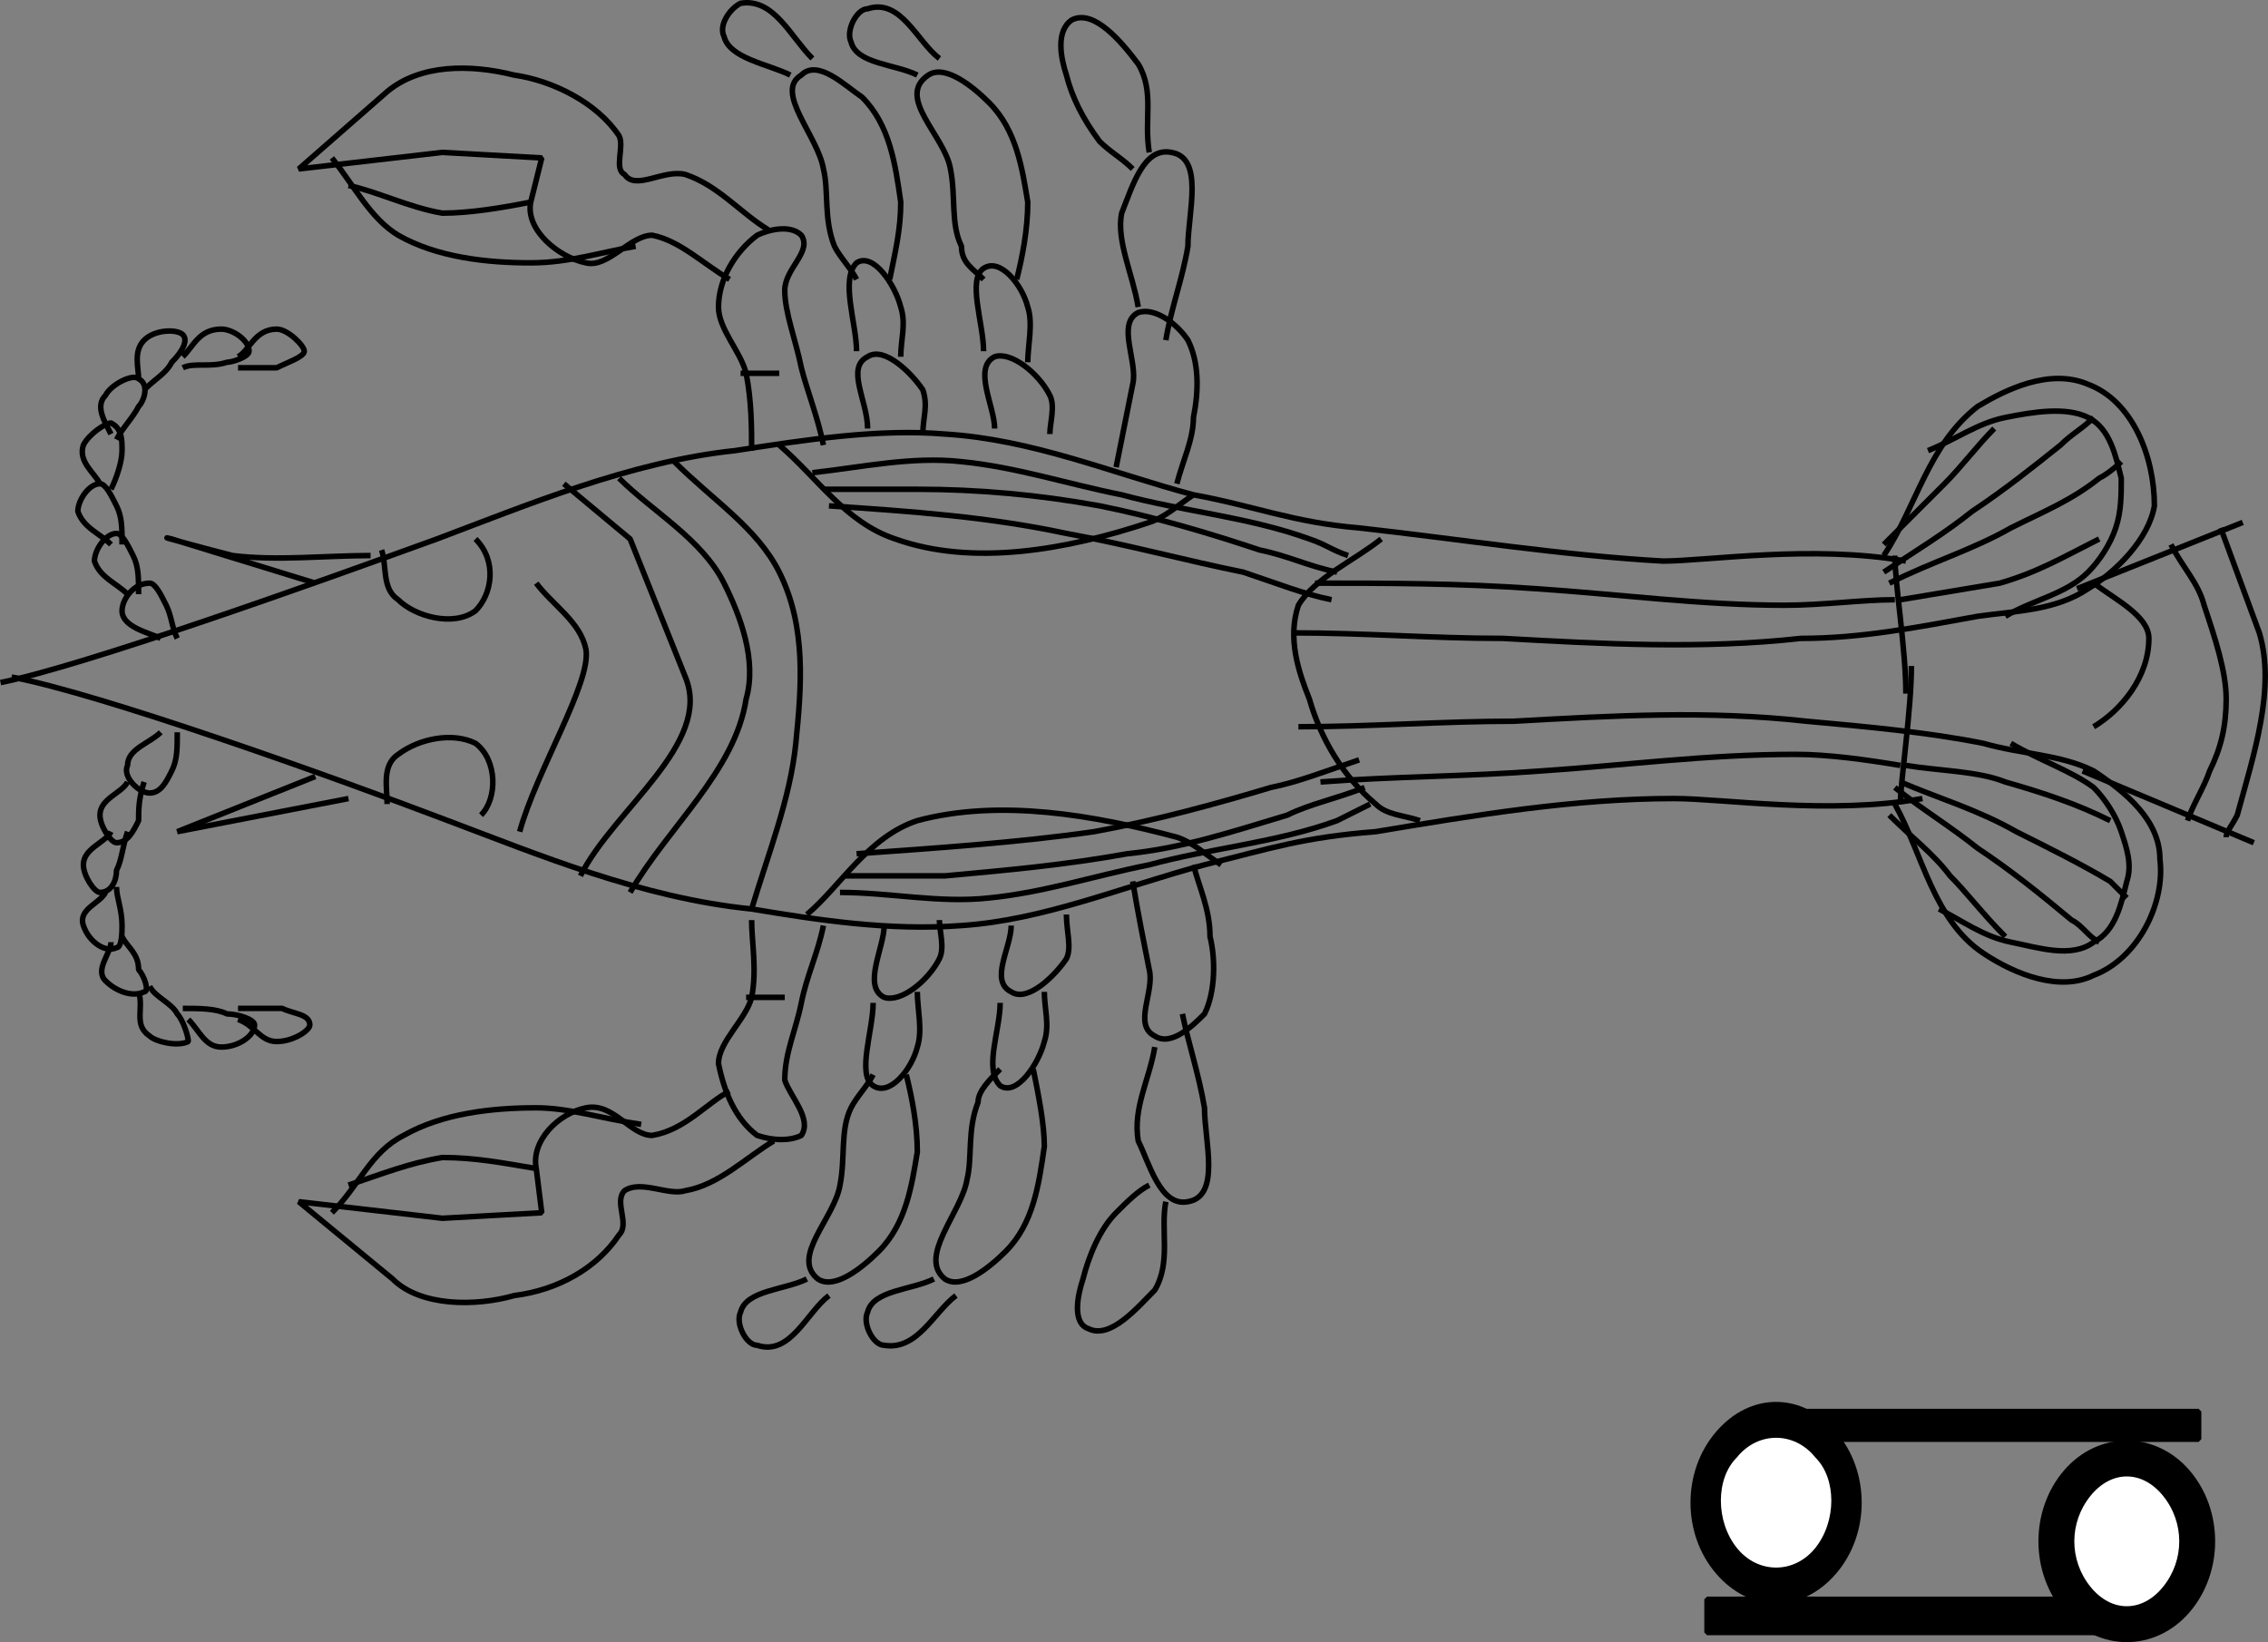 <svg xmlns="http://www.w3.org/2000/svg" width="410.667" height="297.327" version="1.2"><rect width="100%" height="100%" fill="#808080" stroke="none"/><g fill="none" fill-rule="evenodd" stroke="#000" stroke-linejoin="bevel" font-family="'Sans Serif'" font-size="12.5" font-weight="400"><path d="M.098 123.595c15-3 57-18 79-26 16-6 35-14 54-16 13-2 26-4 38-3 16 1 30 7 45 11 11 2 18 5 30 6 18 2 37 5 55 6 8 0 27-3 44 0" vector-effect="non-scaling-stroke"/><path d="M2.098 122.595c16 3 58 18 79 26 16 6 35 14 55 16 12 2 25 4 38 3 15-1 29-7 44-11 12-3 18-5 31-6 18-3 36-6 54-6 9 0 28 3 45 0" vector-effect="non-scaling-stroke"/><path d="M70.098 145.595c0-3-1-7 2-9 4-3 10-4 14-2 4 3 4 10 1 13m-18-48c1 3 0 7 3 9 3 3 10 5 14 2 3-3 4-9 0-13m-57 18c-2-1-7-2-7-5 0-2 2-5 5-5 1 0 2 2 3 4s1 4 2 6" vector-effect="non-scaling-stroke"/><path d="M23.098 107.595c-2-2-5-3-6-6 0-2 2-5 4-5 1 0 2 2 3 4s1 4 1 7" vector-effect="non-scaling-stroke"/><path d="M20.098 98.595c-2-2-5-3-6-6 0-2 2-5 4-5 1 0 2 2 3 4s1 4 1 7" vector-effect="non-scaling-stroke"/><path d="M18.098 87.595c-1-2-4-4-3-7 1-2 4-4 5-4 2 1 2 3 2 5s-1 5-2 7" vector-effect="non-scaling-stroke"/><path d="M20.098 78.595c-1-2-3-5-1-7 1-2 5-4 6-3 2 1 1 4 0 5-1 2-3 4-4 6" vector-effect="non-scaling-stroke"/><path d="M25.098 68.595c0-2-1-5 1-7s6-2 7-1 0 3-2 5c-1 2-3 3-5 5m7-6c2-2 3-5 7-5 2 0 5 2 5 4 0 1-3 2-4 2-3 1-6 0-8 1" vector-effect="non-scaling-stroke"/><path d="M43.098 64.595c2-1 3-5 7-5 2 0 5 3 5 4s-3 2-5 3h-7m-14 66c-2 2-6 3-6 6-1 2 2 5 4 5s3-2 4-4 1-4 1-7" vector-effect="non-scaling-stroke"/><path d="M23.098 141.595c-1 2-5 3-5 6 0 2 2 5 3 5 2 0 3-2 4-4 0-2 0-4 1-7" vector-effect="non-scaling-stroke"/><path d="M20.098 150.595c-1 2-5 3-5 6 0 2 2 5 3 5 2 0 3-2 3-4 1-2 1-4 2-7m-4 11c-1 2-5 3-4 6s4 5 6 4c1 0 1-3 1-4 0-3-1-5-1-7" vector-effect="non-scaling-stroke"/><path d="M20.098 170.595c0 2-3 5-1 7s5 3 7 2c1 0 0-3-1-4 0-3-2-4-3-6" vector-effect="non-scaling-stroke"/><path d="M25.098 179.595c1 3-1 6 2 8 1 1 5 2 7 1 0-1-1-4-2-5-1-2-4-3-5-5m7 6c2 2 3 5 6 5s6-2 6-4c0-1-3-2-5-2-2-1-5-1-8-1" vector-effect="non-scaling-stroke"/><path d="M43.098 184.595c3 1 4 4 7 4s6-2 6-3c0-2-3-2-5-3h-8m24-82c-8 0-17 1-25 0-4-1-15-4-11-3l26 8m0 35-25 10 31-6m34-39c3 4 8 7 9 12 1 6-9 22-12 33" vector-effect="non-scaling-stroke"/><path d="m102.098 87.595 12 10 10 25c5 12-13 24-19 36" vector-effect="non-scaling-stroke"/><path d="M112.098 86.595c6 6 15 11 19 19 3 6 6 14 4 21-2 13-14 23-21 35" vector-effect="non-scaling-stroke"/><path d="M122.098 83.595c7 7 15 12 19 20 5 10 4 21 3 31s-5 20-8 30m114-67c-5 4-12 7-15 12-2 6 0 12 2 17 2 7 6 14 12 19 2 2 5 2 8 3m145-53 7 19c3 10-1 22-4 33-1 2-2 3-2 4" vector-effect="non-scaling-stroke"/><path d="M341.098 100.595c6-9 8-20 17-27 5-3 13-7 20-4 8 3 12 13 12 22-1 6-7 12-12 15-6 4-13 4-20 5-11 2-21 4-32 4-18 2-36 1-54 0-13 0-25-1-38-1" vector-effect="non-scaling-stroke"/><path d="M238.098 105.595c13 0 26 0 40 1 15 1 30 3 45 3 7 0 14-1 20-1m0-8c0 5 2 17 2 25m4-44c5-2 9-5 14-6s11-2 15 0 5 7 6 11c0 3 0 6-1 9s-3 6-5 8c-4 4-10 5-15 8" vector-effect="non-scaling-stroke"/><path d="M361.098 77.595c-3 3-6 7-9 10l-11 11m0 5c6-4 11-7 16-11 6-4 11-8 16-12 2-2 4-3 6-5m-37 30c8-4 15-6 22-10 6-3 11-5 16-9 2-1 4-3 4-3m-40 25 18-3c7-2 12-5 18-8m-4 9 30-12m-63 51c5 9 7 21 16 27 6 4 14 7 20 4 8-3 13-13 12-21 0-7-6-12-12-16-6-3-13-3-20-5-10-2-21-3-32-4-18-2-35-1-53 0-13 0-26 1-39 1" vector-effect="non-scaling-stroke"/><path d="M239.098 141.595c13-1 27-1 40-2 15-1 30-3 46-3 6 0 13 1 19 2m0 7c0-4 2-17 2-25m5 44c4 2 8 5 13 6s11 3 15 0c4-2 5-7 6-11 1-3 0-6-1-9s-3-6-5-8c-4-3-10-5-15-8" vector-effect="non-scaling-stroke"/><path d="M363.098 169.595c-4-4-7-8-10-11-3-4-7-7-11-11m1-5c5 4 10 7 15 11 6 4 11 8 17 13 2 1 3 3 5 4m-36-29c7 3 14 5 21 9 6 3 12 6 17 9l3 3m-40-24c6 1 13 1 18 3 7 2 13 4 19 7m-5-9 31 13m-15-54c2 4 5 7 6 11 2 6 4 12 4 17s-1 9-3 13c-1 3-3 6-4 9m-17-43c4 3 10 6 10 10 0 7-5 13-10 16m-233 34c6-5 11-14 20-17 15-4 32-1 47 3 3 1 5 3 8 5" vector-effect="non-scaling-stroke"/><path d="M155.098 154.595c14-1 29-2 43-4 11-2 22-5 32-8 5-1 10-3 16-5m-93 21h18c11-1 22-2 33-4 10-1 19-4 29-7 4-2 9-3 14-5" vector-effect="non-scaling-stroke"/><path d="M152.098 161.595c9 0 18 2 27 1 10-1 19-4 29-6 11-3 23-4 34-8l6-3m-107-65c7 6 12 14 21 17 14 5 31 2 46-3 3-1 5-3 8-5" vector-effect="non-scaling-stroke"/><path d="M150.098 91.595c15 1 29 2 43 5 11 2 22 5 32 7 6 2 11 4 16 5m-92-20h17c11 0 22 1 33 3 10 2 20 5 29 8 5 1 9 3 14 4" vector-effect="non-scaling-stroke"/><path d="M147.098 85.595c9-1 18-3 27-2 10 1 19 4 29 6 11 3 23 4 34 8 3 1 4 2 7 3m-108-19c0-4 0-9-1-14-1-4-5-8-5-12 0-5 3-10 7-13 2-1 6-2 8 0 2 3-3 6-3 10s2 9 3 14c1 4 3 9 4 14" vector-effect="non-scaling-stroke"/><path d="M139.098 41.595c-5-3-9-8-15-10-4-1-9 3-11 0-2-1 0-5-1-7-4-6-12-10-19-11-8-2-17-2-23 3l-16 14 26-3 18 1-2 8c-1 5 5 10 10 11 4 1 8-5 12-5 5 1 9 5 14 8" vector-effect="non-scaling-stroke"/><path d="M60.098 28.595c4 5 7 11 12 14 7 4 16 5 24 5 7 0 13-2 19-3" vector-effect="non-scaling-stroke"/><path d="M63.098 33.595c5 1 11 4 17 5 5 0 11-1 16-2m38 31h7m-5 99c0 4 1 9 0 14-1 4-6 8-6 12 1 5 3 10 7 13 3 1 6 1 8 0 2-3-2-7-3-10 0-5 2-9 3-14s3-9 4-14" vector-effect="non-scaling-stroke"/><path d="M140.098 206.595c-5 3-10 8-16 9-3 1-8-2-11 0-2 2 1 6-1 8-4 6-11 10-19 11-7 2-17 2-22-3l-17-14 26 3 18-1-1-8c-1-5 4-10 9-11s8 5 12 5c6-1 10-6 14-8" vector-effect="non-scaling-stroke"/><path d="M60.098 219.595c5-5 7-11 13-14 7-4 16-5 24-5 6 0 12 2 19 3" vector-effect="non-scaling-stroke"/><path d="M63.098 214.595c6-2 11-4 17-5 6 0 11 1 17 2m38-31h7m15-103c0-5-4-11 0-13 3-2 8 3 10 6 1 3 0 5 0 8" vector-effect="non-scaling-stroke"/><path d="M155.098 63.595c0-5-3-13 0-16 3-2 7 4 8 8 1 3 0 6 0 9" vector-effect="non-scaling-stroke"/><path d="M161.098 50.595c1-5 2-9 2-14-1-7-2-14-7-19-3-2-8-7-11-4-5 3 3 11 4 17 1 4 0 9 2 14 1 2 3 4 4 6m-8-40c-4-4-7-11-13-10-2 1-4 4-3 6 1 4 8 5 12 7m37 64c0-4-4-11 0-13 3-1 8 3 10 7 1 2 0 5 0 7" vector-effect="non-scaling-stroke"/><path d="M178.098 63.595c0-5-3-13 0-15s7 3 8 7c1 3 0 7 0 10" vector-effect="non-scaling-stroke"/><path d="M184.098 50.595c1-4 2-9 2-14-1-6-2-13-7-18-3-3-8-7-11-5-6 4 3 11 4 17 1 5 0 10 2 14 0 3 2 4 4 6m-8-40c-4-3-7-11-13-9-2 0-4 4-3 6 1 4 8 4 12 6m36 71 3-15c1-4-3-11 1-13 3-1 7 2 9 5 2 4 2 9 1 14 0 4-2 8-3 12" vector-effect="non-scaling-stroke"/><path d="M206.098 55.595c-1-6-4-12-3-17 2-5 4-12 9-11 6 1 3 11 3 17-1 6-3 11-4 17m-6-31c-2-2-4-3-6-5-3-4-5-8-6-12-1-3-2-8 1-10 4-2 9 4 12 8 3 5 1 10 2 16m-48 140c0 4-4 11 0 13 3 1 8-3 10-7 1-2 0-5 0-7" vector-effect="non-scaling-stroke"/><path d="M158.098 181.595c0 5-3 13 0 15s7-3 8-7c1-3 0-7 0-10" vector-effect="non-scaling-stroke"/><path d="M164.098 194.595c1 4 2 9 2 14-1 6-2 13-7 18-3 3-8 7-11 5-5-4 3-11 4-17 1-5 0-10 2-14 1-2 3-4 4-6m-8 40c-4 3-7 11-13 9-2 0-4-4-3-6 1-4 8-4 12-6m37-64c0 4-4 10 0 12 3 2 8-3 10-6 1-2 0-5 0-8m-12 16c0 5-3 12 0 15 3 2 7-4 8-8 1-3 0-6 0-9" vector-effect="non-scaling-stroke"/><path d="M187.098 193.595c1 5 2 10 2 14-1 7-2 14-7 19-3 3-8 7-11 5-5-4 3-12 4-18 1-4 0-9 2-14 0-2 2-4 4-6m-8 41c-4 3-7 10-13 9-2 0-4-4-3-6 1-4 8-4 12-6m36-72c1 6 2 11 3 16 1 4-3 10 1 12 3 2 7-2 9-4 2-4 2-10 1-14 0-5-2-9-3-13" vector-effect="non-scaling-stroke"/><path d="M209.098 189.595c-1 6-4 11-3 17 2 4 4 12 9 11 6-1 3-11 3-17-1-6-3-12-4-17m-6 31c-2 1-4 3-6 5-3 3-5 8-6 12-1 3-2 8 1 9 4 2 9-4 12-7 3-5 1-11 2-16" vector-effect="non-scaling-stroke"/><path fill="#000" d="M322.098 255.595h76v5h-76v-5" vector-effect="non-scaling-stroke"/><path fill="#000" d="M311.098 284.595c6 7 15 7 21 0s6-18 0-25-15-7-21 0-6 18 0 25" vector-effect="non-scaling-stroke"/><path fill="#fff" d="M314.098 280.595c4 5 11 5 15 0s4-13 0-17c-4-5-11-5-15 0-4 4-4 12 0 17" vector-effect="non-scaling-stroke"/><path fill="#000" d="M385.098 295.595h-76v-6h76v6" vector-effect="non-scaling-stroke"/><path fill="#000" d="M396.098 266.595c-6-7-16-7-22 0s-6 18 0 25 16 7 22 0 6-18 0-25" vector-effect="non-scaling-stroke"/><path fill="#fff" d="M392.098 270.595c-4-5-10-5-14 0s-4 12 0 17 10 5 14 0 4-12 0-17" vector-effect="non-scaling-stroke"/></g></svg>
